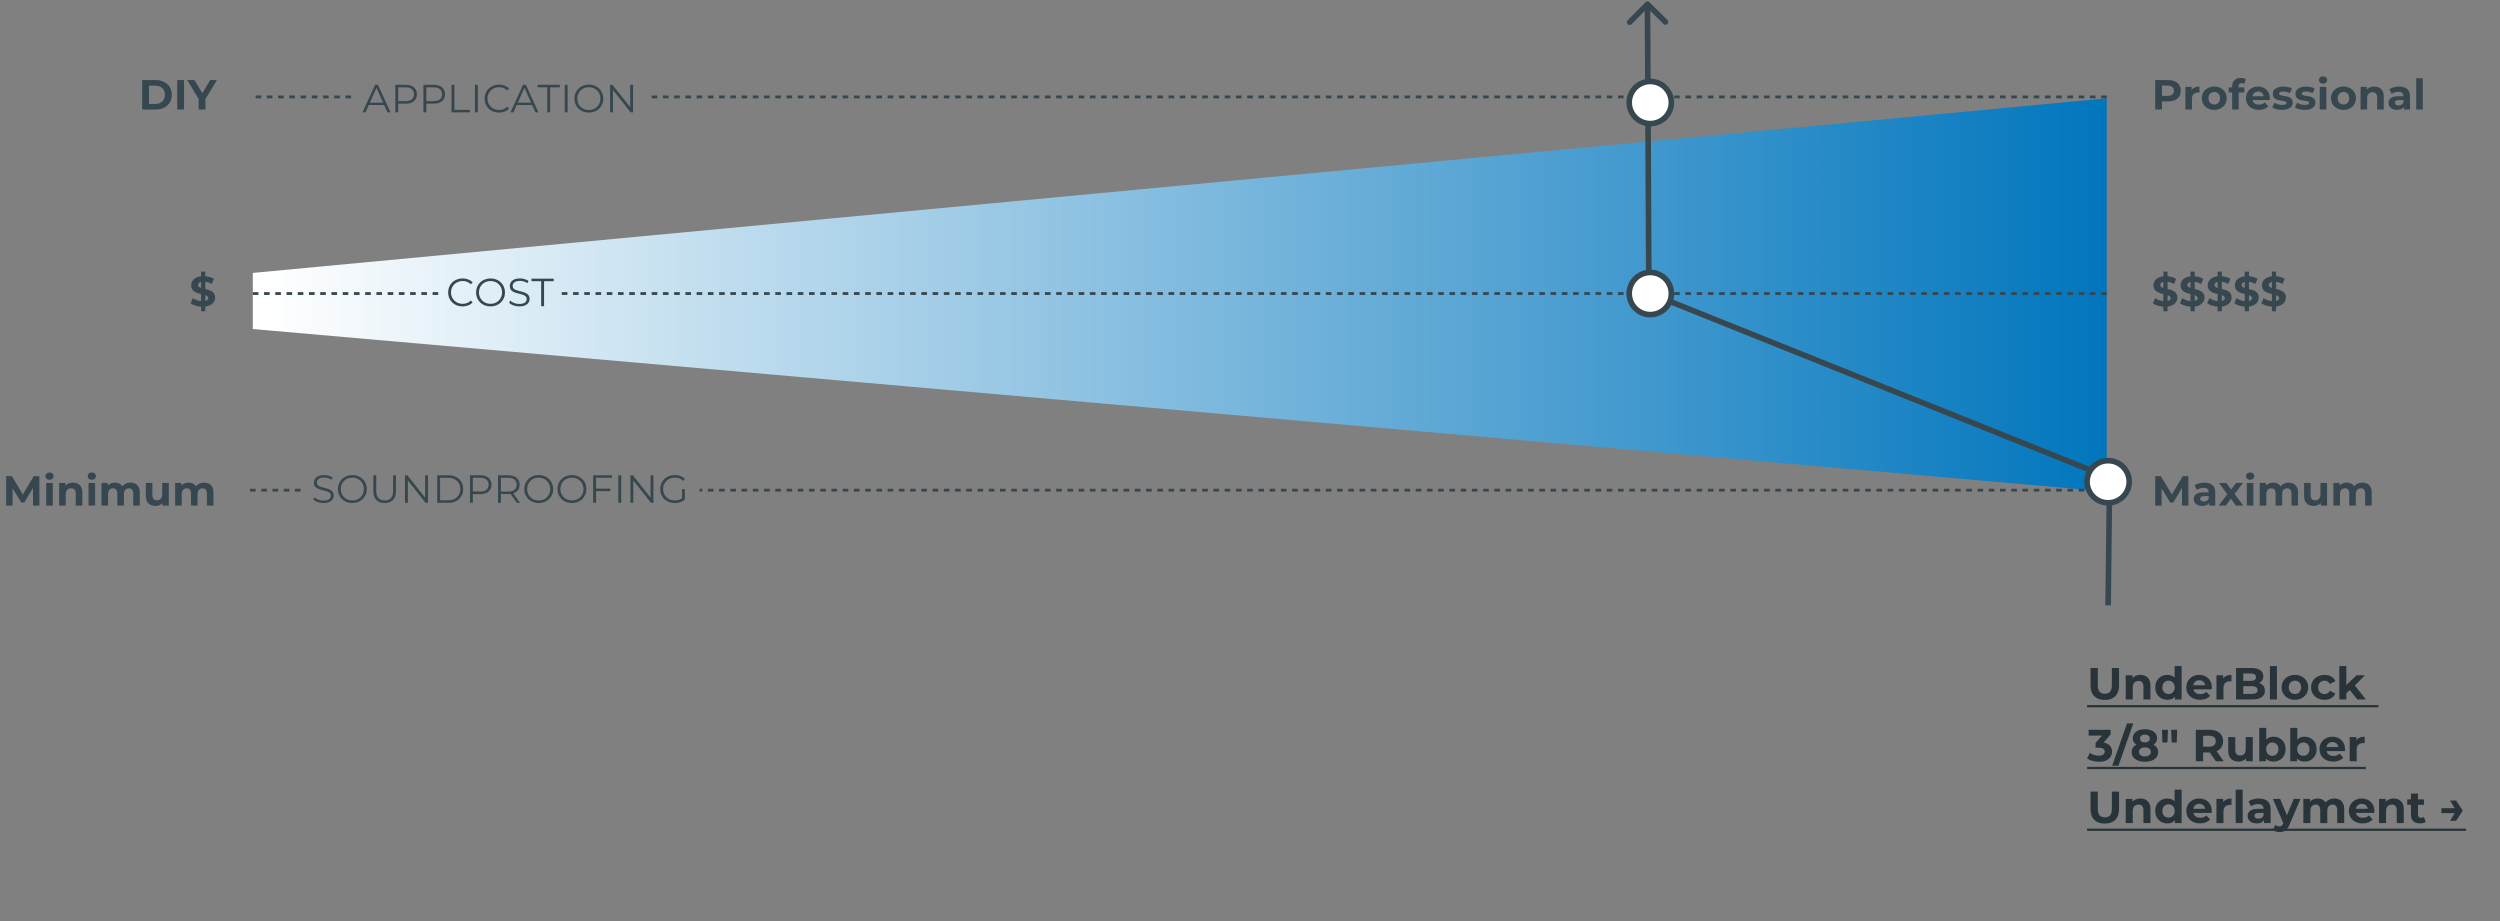 <svg width="890" height="328" viewBox="0 0 890 328" fill="none" xmlns="http://www.w3.org/2000/svg">
<rect x="0" y="0" width="890" height="328" fill="#808080" stroke="none"/>
<path d="M749.304 249.192C747.715 249.192 746.472 248.749 745.576 247.864C744.68 246.979 744.232 245.715 744.232 244.072V237.8H746.824V243.976C746.824 245.043 747.043 245.811 747.48 246.28C747.917 246.749 748.531 246.984 749.32 246.984C750.109 246.984 750.723 246.749 751.16 246.28C751.597 245.811 751.816 245.043 751.816 243.976V237.8H754.376V244.072C754.376 245.715 753.928 246.979 753.032 247.864C752.136 248.749 750.893 249.192 749.304 249.192ZM761.993 240.264C762.676 240.264 763.284 240.403 763.817 240.68C764.361 240.947 764.788 241.363 765.097 241.928C765.407 242.483 765.561 243.197 765.561 244.072V249H763.065V244.456C763.065 243.763 762.911 243.251 762.601 242.92C762.303 242.589 761.876 242.424 761.321 242.424C760.927 242.424 760.569 242.509 760.249 242.68C759.94 242.84 759.695 243.091 759.513 243.432C759.343 243.773 759.257 244.211 759.257 244.744V249H756.761V240.392H759.145V242.776L758.697 242.056C759.007 241.48 759.449 241.037 760.025 240.728C760.601 240.419 761.257 240.264 761.993 240.264ZM771.582 249.128C770.772 249.128 770.041 248.947 769.39 248.584C768.74 248.211 768.222 247.693 767.838 247.032C767.465 246.371 767.278 245.592 767.278 244.696C767.278 243.789 767.465 243.005 767.838 242.344C768.222 241.683 768.74 241.171 769.39 240.808C770.041 240.445 770.772 240.264 771.582 240.264C772.308 240.264 772.942 240.424 773.486 240.744C774.03 241.064 774.452 241.549 774.75 242.2C775.049 242.851 775.198 243.683 775.198 244.696C775.198 245.699 775.054 246.531 774.766 247.192C774.478 247.843 774.062 248.328 773.518 248.648C772.985 248.968 772.34 249.128 771.582 249.128ZM772.014 247.08C772.42 247.08 772.788 246.984 773.118 246.792C773.449 246.6 773.71 246.328 773.902 245.976C774.105 245.613 774.206 245.187 774.206 244.696C774.206 244.195 774.105 243.768 773.902 243.416C773.71 243.064 773.449 242.792 773.118 242.6C772.788 242.408 772.42 242.312 772.014 242.312C771.598 242.312 771.225 242.408 770.894 242.6C770.564 242.792 770.297 243.064 770.094 243.416C769.902 243.768 769.806 244.195 769.806 244.696C769.806 245.187 769.902 245.613 770.094 245.976C770.297 246.328 770.564 246.6 770.894 246.792C771.225 246.984 771.598 247.08 772.014 247.08ZM774.27 249V247.24L774.318 244.68L774.158 242.136V237.128H776.654V249H774.27ZM783.237 249.128C782.255 249.128 781.391 248.936 780.645 248.552C779.909 248.168 779.338 247.645 778.933 246.984C778.527 246.312 778.325 245.549 778.325 244.696C778.325 243.832 778.522 243.069 778.917 242.408C779.322 241.736 779.871 241.213 780.565 240.84C781.258 240.456 782.042 240.264 782.917 240.264C783.759 240.264 784.517 240.445 785.189 240.808C785.871 241.16 786.41 241.672 786.805 242.344C787.199 243.005 787.397 243.8 787.397 244.728C787.397 244.824 787.391 244.936 787.381 245.064C787.37 245.181 787.359 245.293 787.349 245.4H780.357V243.944H786.036L785.077 244.376C785.077 243.928 784.986 243.539 784.805 243.208C784.623 242.877 784.373 242.621 784.053 242.44C783.733 242.248 783.359 242.152 782.933 242.152C782.506 242.152 782.127 242.248 781.797 242.44C781.477 242.621 781.226 242.883 781.045 243.224C780.863 243.555 780.773 243.949 780.773 244.408V244.792C780.773 245.261 780.874 245.677 781.077 246.04C781.29 246.392 781.583 246.664 781.957 246.856C782.341 247.037 782.789 247.128 783.301 247.128C783.759 247.128 784.159 247.059 784.501 246.92C784.853 246.781 785.173 246.573 785.461 246.296L786.789 247.736C786.394 248.184 785.898 248.531 785.301 248.776C784.703 249.011 784.015 249.128 783.237 249.128ZM789.058 249V240.392H791.442V242.824L791.106 242.12C791.362 241.512 791.773 241.053 792.338 240.744C792.904 240.424 793.592 240.264 794.402 240.264V242.568C794.296 242.557 794.2 242.552 794.114 242.552C794.029 242.541 793.938 242.536 793.842 242.536C793.16 242.536 792.605 242.733 792.178 243.128C791.762 243.512 791.554 244.115 791.554 244.936V249H789.058ZM796.031 249V237.8H801.503C802.911 237.8 803.967 238.067 804.671 238.6C805.386 239.133 805.743 239.837 805.743 240.712C805.743 241.299 805.599 241.811 805.311 242.248C805.023 242.675 804.628 243.005 804.127 243.24C803.626 243.475 803.05 243.592 802.399 243.592L802.703 242.936C803.407 242.936 804.031 243.053 804.575 243.288C805.119 243.512 805.54 243.848 805.839 244.296C806.148 244.744 806.303 245.293 806.303 245.944C806.303 246.904 805.924 247.656 805.167 248.2C804.41 248.733 803.295 249 801.823 249H796.031ZM798.607 247.048H801.631C802.303 247.048 802.81 246.941 803.151 246.728C803.503 246.504 803.679 246.152 803.679 245.672C803.679 245.203 803.503 244.856 803.151 244.632C802.81 244.397 802.303 244.28 801.631 244.28H798.415V242.392H801.183C801.812 242.392 802.292 242.285 802.623 242.072C802.964 241.848 803.135 241.512 803.135 241.064C803.135 240.627 802.964 240.301 802.623 240.088C802.292 239.864 801.812 239.752 801.183 239.752H798.607V247.048ZM808.09 249V237.128H810.586V249H808.09ZM816.998 249.128C816.081 249.128 815.265 248.936 814.55 248.552C813.846 248.168 813.286 247.645 812.87 246.984C812.465 246.312 812.262 245.549 812.262 244.696C812.262 243.832 812.465 243.069 812.87 242.408C813.286 241.736 813.846 241.213 814.55 240.84C815.265 240.456 816.081 240.264 816.998 240.264C817.905 240.264 818.715 240.456 819.43 240.84C820.145 241.213 820.705 241.731 821.11 242.392C821.515 243.053 821.718 243.821 821.718 244.696C821.718 245.549 821.515 246.312 821.11 246.984C820.705 247.645 820.145 248.168 819.43 248.552C818.715 248.936 817.905 249.128 816.998 249.128ZM816.998 247.08C817.414 247.08 817.787 246.984 818.118 246.792C818.449 246.6 818.71 246.328 818.902 245.976C819.094 245.613 819.19 245.187 819.19 244.696C819.19 244.195 819.094 243.768 818.902 243.416C818.71 243.064 818.449 242.792 818.118 242.6C817.787 242.408 817.414 242.312 816.998 242.312C816.582 242.312 816.209 242.408 815.878 242.6C815.547 242.792 815.281 243.064 815.078 243.416C814.886 243.768 814.79 244.195 814.79 244.696C814.79 245.187 814.886 245.613 815.078 245.976C815.281 246.328 815.547 246.6 815.878 246.792C816.209 246.984 816.582 247.08 816.998 247.08ZM827.546 249.128C826.618 249.128 825.792 248.941 825.066 248.568C824.341 248.184 823.77 247.656 823.354 246.984C822.949 246.312 822.746 245.549 822.746 244.696C822.746 243.832 822.949 243.069 823.354 242.408C823.77 241.736 824.341 241.213 825.066 240.84C825.792 240.456 826.618 240.264 827.546 240.264C828.453 240.264 829.242 240.456 829.914 240.84C830.586 241.213 831.082 241.752 831.402 242.456L829.466 243.496C829.242 243.091 828.96 242.792 828.618 242.6C828.288 242.408 827.925 242.312 827.53 242.312C827.104 242.312 826.72 242.408 826.378 242.6C826.037 242.792 825.765 243.064 825.562 243.416C825.37 243.768 825.274 244.195 825.274 244.696C825.274 245.197 825.37 245.624 825.562 245.976C825.765 246.328 826.037 246.6 826.378 246.792C826.72 246.984 827.104 247.08 827.53 247.08C827.925 247.08 828.288 246.989 828.618 246.808C828.96 246.616 829.242 246.312 829.466 245.896L831.402 246.952C831.082 247.645 830.586 248.184 829.914 248.568C829.242 248.941 828.453 249.128 827.546 249.128ZM834.857 247.24L834.921 244.2L838.937 240.392H841.913L838.057 244.312L836.761 245.368L834.857 247.24ZM832.793 249V237.128H835.289V249H832.793ZM839.209 249L836.297 245.384L837.865 243.448L842.233 249H839.209ZM747.256 271.192C746.477 271.192 745.704 271.091 744.936 270.888C744.168 270.675 743.517 270.376 742.984 269.992L743.992 268.008C744.419 268.317 744.915 268.563 745.48 268.744C746.045 268.925 746.616 269.016 747.192 269.016C747.843 269.016 748.355 268.888 748.728 268.632C749.101 268.376 749.288 268.024 749.288 267.576C749.288 267.149 749.123 266.813 748.792 266.568C748.461 266.323 747.928 266.2 747.192 266.2H746.008V264.488L749.128 260.952L749.416 261.88H743.544V259.8H751.384V261.48L748.28 265.016L746.968 264.264H747.72C749.096 264.264 750.136 264.573 750.84 265.192C751.544 265.811 751.896 266.605 751.896 267.576C751.896 268.205 751.731 268.797 751.4 269.352C751.069 269.896 750.563 270.339 749.88 270.68C749.197 271.021 748.323 271.192 747.256 271.192ZM751.941 272.6L757.221 257.528H759.445L754.165 272.6H751.941ZM763.577 271.192C762.638 271.192 761.817 271.053 761.113 270.776C760.409 270.488 759.859 270.088 759.465 269.576C759.07 269.053 758.873 268.445 758.873 267.752C758.873 267.059 759.065 266.472 759.449 265.992C759.843 265.501 760.393 265.133 761.097 264.888C761.801 264.632 762.627 264.504 763.577 264.504C764.537 264.504 765.369 264.632 766.073 264.888C766.787 265.133 767.337 265.501 767.72 265.992C768.115 266.472 768.312 267.059 768.312 267.752C768.312 268.445 768.115 269.053 767.72 269.576C767.326 270.088 766.771 270.488 766.057 270.776C765.353 271.053 764.526 271.192 763.577 271.192ZM763.577 269.288C764.227 269.288 764.739 269.144 765.113 268.856C765.497 268.568 765.689 268.173 765.689 267.672C765.689 267.171 765.497 266.781 765.113 266.504C764.739 266.216 764.227 266.072 763.577 266.072C762.937 266.072 762.43 266.216 762.057 266.504C761.683 266.781 761.497 267.171 761.497 267.672C761.497 268.173 761.683 268.568 762.057 268.856C762.43 269.144 762.937 269.288 763.577 269.288ZM763.577 265.816C762.713 265.816 761.955 265.699 761.305 265.464C760.665 265.229 760.163 264.888 759.801 264.44C759.449 263.981 759.273 263.437 759.273 262.808C759.273 262.147 759.454 261.581 759.817 261.112C760.179 260.632 760.686 260.264 761.337 260.008C761.987 259.741 762.734 259.608 763.577 259.608C764.441 259.608 765.193 259.741 765.833 260.008C766.483 260.264 766.99 260.632 767.352 261.112C767.726 261.581 767.913 262.147 767.913 262.808C767.913 263.437 767.731 263.981 767.369 264.44C767.017 264.888 766.515 265.229 765.865 265.464C765.214 265.699 764.451 265.816 763.577 265.816ZM763.577 264.296C764.121 264.296 764.547 264.173 764.857 263.928C765.177 263.683 765.337 263.347 765.337 262.92C765.337 262.472 765.171 262.125 764.841 261.88C764.521 261.635 764.099 261.512 763.577 261.512C763.065 261.512 762.649 261.635 762.329 261.88C762.009 262.125 761.849 262.472 761.849 262.92C761.849 263.347 762.003 263.683 762.312 263.928C762.622 264.173 763.043 264.296 763.577 264.296ZM769.819 264.344L769.659 259.8H771.787L771.611 264.344H769.819ZM773.115 264.344L772.955 259.8H775.083L774.907 264.344H773.115ZM781.719 271V259.8H786.567C787.569 259.8 788.433 259.965 789.159 260.296C789.884 260.616 790.444 261.08 790.839 261.688C791.233 262.296 791.431 263.021 791.431 263.864C791.431 264.696 791.233 265.416 790.839 266.024C790.444 266.621 789.884 267.08 789.159 267.4C788.433 267.72 787.569 267.88 786.567 267.88H783.159L784.311 266.744V271H781.719ZM788.839 271L786.039 266.936H788.807L791.639 271H788.839ZM784.311 267.032L783.159 265.816H786.423C787.223 265.816 787.82 265.645 788.215 265.304C788.609 264.952 788.807 264.472 788.807 263.864C788.807 263.245 788.609 262.765 788.215 262.424C787.82 262.083 787.223 261.912 786.423 261.912H783.159L784.311 260.68V267.032ZM796.94 271.128C796.226 271.128 795.586 270.989 795.02 270.712C794.466 270.435 794.034 270.013 793.724 269.448C793.415 268.872 793.26 268.141 793.26 267.256V262.392H795.756V266.888C795.756 267.603 795.906 268.131 796.204 268.472C796.514 268.803 796.946 268.968 797.5 268.968C797.884 268.968 798.226 268.888 798.524 268.728C798.823 268.557 799.058 268.301 799.228 267.96C799.399 267.608 799.484 267.171 799.484 266.648V262.392H801.98V271H799.612V268.632L800.044 269.32C799.756 269.917 799.33 270.371 798.764 270.68C798.21 270.979 797.602 271.128 796.94 271.128ZM809.381 271.128C808.623 271.128 807.973 270.968 807.429 270.648C806.885 270.328 806.469 269.843 806.181 269.192C805.893 268.531 805.749 267.699 805.749 266.696C805.749 265.683 805.898 264.851 806.197 264.2C806.506 263.549 806.933 263.064 807.477 262.744C808.021 262.424 808.655 262.264 809.381 262.264C810.191 262.264 810.917 262.445 811.557 262.808C812.207 263.171 812.719 263.683 813.093 264.344C813.477 265.005 813.669 265.789 813.669 266.696C813.669 267.592 813.477 268.371 813.093 269.032C812.719 269.693 812.207 270.211 811.557 270.584C810.917 270.947 810.191 271.128 809.381 271.128ZM804.293 271V259.128H806.789V264.136L806.629 266.68L806.677 269.24V271H804.293ZM808.949 269.08C809.365 269.08 809.733 268.984 810.053 268.792C810.383 268.6 810.645 268.328 810.837 267.976C811.039 267.613 811.141 267.187 811.141 266.696C811.141 266.195 811.039 265.768 810.837 265.416C810.645 265.064 810.383 264.792 810.053 264.6C809.733 264.408 809.365 264.312 808.949 264.312C808.533 264.312 808.159 264.408 807.829 264.6C807.498 264.792 807.237 265.064 807.045 265.416C806.853 265.768 806.757 266.195 806.757 266.696C806.757 267.187 806.853 267.613 807.045 267.976C807.237 268.328 807.498 268.6 807.829 268.792C808.159 268.984 808.533 269.08 808.949 269.08ZM820.428 271.128C819.67 271.128 819.02 270.968 818.476 270.648C817.932 270.328 817.516 269.843 817.228 269.192C816.94 268.531 816.796 267.699 816.796 266.696C816.796 265.683 816.945 264.851 817.244 264.2C817.553 263.549 817.98 263.064 818.524 262.744C819.068 262.424 819.702 262.264 820.428 262.264C821.238 262.264 821.964 262.445 822.604 262.808C823.254 263.171 823.766 263.683 824.14 264.344C824.524 265.005 824.716 265.789 824.716 266.696C824.716 267.592 824.524 268.371 824.14 269.032C823.766 269.693 823.254 270.211 822.604 270.584C821.964 270.947 821.238 271.128 820.428 271.128ZM815.34 271V259.128H817.836V264.136L817.676 266.68L817.724 269.24V271H815.34ZM819.996 269.08C820.412 269.08 820.78 268.984 821.1 268.792C821.43 268.6 821.692 268.328 821.884 267.976C822.086 267.613 822.188 267.187 822.188 266.696C822.188 266.195 822.086 265.768 821.884 265.416C821.692 265.064 821.43 264.792 821.1 264.6C820.78 264.408 820.412 264.312 819.996 264.312C819.58 264.312 819.206 264.408 818.876 264.6C818.545 264.792 818.284 265.064 818.092 265.416C817.9 265.768 817.804 266.195 817.804 266.696C817.804 267.187 817.9 267.613 818.092 267.976C818.284 268.328 818.545 268.6 818.876 268.792C819.206 268.984 819.58 269.08 819.996 269.08ZM830.658 271.128C829.677 271.128 828.813 270.936 828.066 270.552C827.33 270.168 826.76 269.645 826.354 268.984C825.949 268.312 825.746 267.549 825.746 266.696C825.746 265.832 825.944 265.069 826.338 264.408C826.744 263.736 827.293 263.213 827.986 262.84C828.68 262.456 829.464 262.264 830.338 262.264C831.181 262.264 831.938 262.445 832.61 262.808C833.293 263.16 833.832 263.672 834.226 264.344C834.621 265.005 834.818 265.8 834.818 266.728C834.818 266.824 834.813 266.936 834.802 267.064C834.792 267.181 834.781 267.293 834.77 267.4H827.778V265.944H833.458L832.498 266.376C832.498 265.928 832.408 265.539 832.226 265.208C832.045 264.877 831.794 264.621 831.474 264.44C831.154 264.248 830.781 264.152 830.354 264.152C829.928 264.152 829.549 264.248 829.218 264.44C828.898 264.621 828.648 264.883 828.466 265.224C828.285 265.555 828.194 265.949 828.194 266.408V266.792C828.194 267.261 828.296 267.677 828.498 268.04C828.712 268.392 829.005 268.664 829.378 268.856C829.762 269.037 830.21 269.128 830.722 269.128C831.181 269.128 831.581 269.059 831.922 268.92C832.274 268.781 832.594 268.573 832.882 268.296L834.21 269.736C833.816 270.184 833.32 270.531 832.722 270.776C832.125 271.011 831.437 271.128 830.658 271.128ZM836.48 271V262.392H838.864V264.824L838.528 264.12C838.784 263.512 839.195 263.053 839.76 262.744C840.325 262.424 841.013 262.264 841.824 262.264V264.568C841.717 264.557 841.621 264.552 841.536 264.552C841.451 264.541 841.36 264.536 841.264 264.536C840.581 264.536 840.027 264.733 839.6 265.128C839.184 265.512 838.976 266.115 838.976 266.936V271H836.48ZM749.304 293.192C747.715 293.192 746.472 292.749 745.576 291.864C744.68 290.979 744.232 289.715 744.232 288.072V281.8H746.824V287.976C746.824 289.043 747.043 289.811 747.48 290.28C747.917 290.749 748.531 290.984 749.32 290.984C750.109 290.984 750.723 290.749 751.16 290.28C751.597 289.811 751.816 289.043 751.816 287.976V281.8H754.376V288.072C754.376 289.715 753.928 290.979 753.032 291.864C752.136 292.749 750.893 293.192 749.304 293.192ZM761.993 284.264C762.676 284.264 763.284 284.403 763.817 284.68C764.361 284.947 764.788 285.363 765.097 285.928C765.407 286.483 765.561 287.197 765.561 288.072V293H763.065V288.456C763.065 287.763 762.911 287.251 762.601 286.92C762.303 286.589 761.876 286.424 761.321 286.424C760.927 286.424 760.569 286.509 760.249 286.68C759.94 286.84 759.695 287.091 759.513 287.432C759.343 287.773 759.257 288.211 759.257 288.744V293H756.761V284.392H759.145V286.776L758.697 286.056C759.007 285.48 759.449 285.037 760.025 284.728C760.601 284.419 761.257 284.264 761.993 284.264ZM771.582 293.128C770.772 293.128 770.041 292.947 769.39 292.584C768.74 292.211 768.222 291.693 767.838 291.032C767.465 290.371 767.278 289.592 767.278 288.696C767.278 287.789 767.465 287.005 767.838 286.344C768.222 285.683 768.74 285.171 769.39 284.808C770.041 284.445 770.772 284.264 771.582 284.264C772.308 284.264 772.942 284.424 773.486 284.744C774.03 285.064 774.452 285.549 774.75 286.2C775.049 286.851 775.198 287.683 775.198 288.696C775.198 289.699 775.054 290.531 774.766 291.192C774.478 291.843 774.062 292.328 773.518 292.648C772.985 292.968 772.34 293.128 771.582 293.128ZM772.014 291.08C772.42 291.08 772.788 290.984 773.118 290.792C773.449 290.6 773.71 290.328 773.902 289.976C774.105 289.613 774.206 289.187 774.206 288.696C774.206 288.195 774.105 287.768 773.902 287.416C773.71 287.064 773.449 286.792 773.118 286.6C772.788 286.408 772.42 286.312 772.014 286.312C771.598 286.312 771.225 286.408 770.894 286.6C770.564 286.792 770.297 287.064 770.094 287.416C769.902 287.768 769.806 288.195 769.806 288.696C769.806 289.187 769.902 289.613 770.094 289.976C770.297 290.328 770.564 290.6 770.894 290.792C771.225 290.984 771.598 291.08 772.014 291.08ZM774.27 293V291.24L774.318 288.68L774.158 286.136V281.128H776.654V293H774.27ZM783.237 293.128C782.255 293.128 781.391 292.936 780.645 292.552C779.909 292.168 779.338 291.645 778.933 290.984C778.527 290.312 778.325 289.549 778.325 288.696C778.325 287.832 778.522 287.069 778.917 286.408C779.322 285.736 779.871 285.213 780.565 284.84C781.258 284.456 782.042 284.264 782.917 284.264C783.759 284.264 784.517 284.445 785.189 284.808C785.871 285.16 786.41 285.672 786.805 286.344C787.199 287.005 787.397 287.8 787.397 288.728C787.397 288.824 787.391 288.936 787.381 289.064C787.37 289.181 787.359 289.293 787.349 289.4H780.357V287.944H786.036L785.077 288.376C785.077 287.928 784.986 287.539 784.805 287.208C784.623 286.877 784.373 286.621 784.053 286.44C783.733 286.248 783.359 286.152 782.933 286.152C782.506 286.152 782.127 286.248 781.797 286.44C781.477 286.621 781.226 286.883 781.045 287.224C780.863 287.555 780.773 287.949 780.773 288.408V288.792C780.773 289.261 780.874 289.677 781.077 290.04C781.29 290.392 781.583 290.664 781.957 290.856C782.341 291.037 782.789 291.128 783.301 291.128C783.759 291.128 784.159 291.059 784.501 290.92C784.853 290.781 785.173 290.573 785.461 290.296L786.789 291.736C786.394 292.184 785.898 292.531 785.301 292.776C784.703 293.011 784.015 293.128 783.237 293.128ZM789.058 293V284.392H791.442V286.824L791.106 286.12C791.362 285.512 791.773 285.053 792.338 284.744C792.904 284.424 793.592 284.264 794.402 284.264V286.568C794.296 286.557 794.2 286.552 794.114 286.552C794.029 286.541 793.938 286.536 793.842 286.536C793.16 286.536 792.605 286.733 792.178 287.128C791.762 287.512 791.554 288.115 791.554 288.936V293H789.058ZM795.902 293V281.128H798.398V293H795.902ZM805.995 293V291.32L805.835 290.952V287.944C805.835 287.411 805.669 286.995 805.339 286.696C805.019 286.397 804.523 286.248 803.851 286.248C803.392 286.248 802.939 286.323 802.491 286.472C802.053 286.611 801.68 286.803 801.371 287.048L800.475 285.304C800.944 284.973 801.509 284.717 802.171 284.536C802.832 284.355 803.504 284.264 804.187 284.264C805.499 284.264 806.517 284.573 807.243 285.192C807.968 285.811 808.331 286.776 808.331 288.088V293H805.995ZM803.371 293.128C802.699 293.128 802.123 293.016 801.643 292.792C801.163 292.557 800.795 292.243 800.539 291.848C800.283 291.453 800.155 291.011 800.155 290.52C800.155 290.008 800.277 289.56 800.523 289.176C800.779 288.792 801.179 288.493 801.723 288.28C802.267 288.056 802.976 287.944 803.851 287.944H806.139V289.4H804.123C803.536 289.4 803.131 289.496 802.907 289.688C802.693 289.88 802.587 290.12 802.587 290.408C802.587 290.728 802.709 290.984 802.955 291.176C803.211 291.357 803.557 291.448 803.995 291.448C804.411 291.448 804.784 291.352 805.115 291.16C805.445 290.957 805.685 290.664 805.835 290.28L806.219 291.432C806.037 291.987 805.707 292.408 805.227 292.696C804.747 292.984 804.128 293.128 803.371 293.128ZM811.521 296.232C811.073 296.232 810.631 296.163 810.193 296.024C809.756 295.885 809.399 295.693 809.121 295.448L810.033 293.672C810.225 293.843 810.444 293.976 810.689 294.072C810.945 294.168 811.196 294.216 811.441 294.216C811.793 294.216 812.071 294.131 812.273 293.96C812.487 293.8 812.679 293.528 812.849 293.144L813.297 292.088L813.489 291.816L816.577 284.392H818.977L815.089 293.528C814.812 294.221 814.492 294.765 814.129 295.16C813.777 295.555 813.383 295.832 812.945 295.992C812.519 296.152 812.044 296.232 811.521 296.232ZM812.993 293.336L809.153 284.392H811.729L814.705 291.592L812.993 293.336ZM831.02 284.264C831.702 284.264 832.305 284.403 832.828 284.68C833.361 284.947 833.777 285.363 834.076 285.928C834.385 286.483 834.54 287.197 834.54 288.072V293H832.044V288.456C832.044 287.763 831.9 287.251 831.612 286.92C831.324 286.589 830.918 286.424 830.396 286.424C830.033 286.424 829.708 286.509 829.42 286.68C829.132 286.84 828.908 287.085 828.748 287.416C828.588 287.747 828.508 288.168 828.508 288.68V293H826.012V288.456C826.012 287.763 825.868 287.251 825.58 286.92C825.302 286.589 824.902 286.424 824.38 286.424C824.017 286.424 823.692 286.509 823.404 286.68C823.116 286.84 822.892 287.085 822.732 287.416C822.572 287.747 822.492 288.168 822.492 288.68V293H819.996V284.392H822.38V286.744L821.932 286.056C822.23 285.469 822.652 285.027 823.196 284.728C823.75 284.419 824.38 284.264 825.084 284.264C825.873 284.264 826.561 284.467 827.148 284.872C827.745 285.267 828.14 285.875 828.332 286.696L827.452 286.456C827.74 285.784 828.198 285.251 828.828 284.856C829.468 284.461 830.198 284.264 831.02 284.264ZM841.112 293.128C840.13 293.128 839.266 292.936 838.52 292.552C837.784 292.168 837.213 291.645 836.808 290.984C836.402 290.312 836.2 289.549 836.2 288.696C836.2 287.832 836.397 287.069 836.792 286.408C837.197 285.736 837.746 285.213 838.44 284.84C839.133 284.456 839.917 284.264 840.792 284.264C841.634 284.264 842.392 284.445 843.064 284.808C843.746 285.16 844.285 285.672 844.68 286.344C845.074 287.005 845.272 287.8 845.272 288.728C845.272 288.824 845.266 288.936 845.256 289.064C845.245 289.181 845.234 289.293 845.224 289.4H838.232V287.944H843.911L842.952 288.376C842.952 287.928 842.861 287.539 842.68 287.208C842.498 286.877 842.248 286.621 841.928 286.44C841.608 286.248 841.234 286.152 840.808 286.152C840.381 286.152 840.002 286.248 839.672 286.44C839.352 286.621 839.101 286.883 838.92 287.224C838.738 287.555 838.648 287.949 838.648 288.408V288.792C838.648 289.261 838.749 289.677 838.952 290.04C839.165 290.392 839.458 290.664 839.832 290.856C840.216 291.037 840.664 291.128 841.176 291.128C841.634 291.128 842.034 291.059 842.376 290.92C842.728 290.781 843.048 290.573 843.336 290.296L844.664 291.736C844.269 292.184 843.773 292.531 843.176 292.776C842.578 293.011 841.89 293.128 841.112 293.128ZM852.165 284.264C852.848 284.264 853.456 284.403 853.989 284.68C854.533 284.947 854.96 285.363 855.269 285.928C855.579 286.483 855.733 287.197 855.733 288.072V293H853.237V288.456C853.237 287.763 853.083 287.251 852.773 286.92C852.475 286.589 852.048 286.424 851.493 286.424C851.099 286.424 850.741 286.509 850.421 286.68C850.112 286.84 849.867 287.091 849.685 287.432C849.515 287.773 849.429 288.211 849.429 288.744V293H846.933V284.392H849.317V286.776L848.869 286.056C849.179 285.48 849.621 285.037 850.197 284.728C850.773 284.419 851.429 284.264 852.165 284.264ZM861.516 293.128C860.502 293.128 859.713 292.872 859.148 292.36C858.582 291.837 858.3 291.064 858.3 290.04V282.488H860.796V290.008C860.796 290.371 860.892 290.653 861.084 290.856C861.276 291.048 861.537 291.144 861.868 291.144C862.262 291.144 862.598 291.037 862.876 290.824L863.548 292.584C863.292 292.765 862.982 292.904 862.62 293C862.268 293.085 861.9 293.128 861.516 293.128ZM856.972 286.504V284.584H862.94V286.504H856.972ZM874.376 284.984L876.744 288.584L874.376 292.216H872.216L874.392 288.584L872.216 284.984H874.376ZM874.856 287.72V289.464H869.128V287.72H874.856Z" fill="#28343A"/>
<path d="M743 251H846.731V251.8H743V251ZM743 273H842.224V273.8H743V273ZM743 295H877.928V295.8H743V295Z" fill="#28343A"/>
<path fill-rule="evenodd" clip-rule="evenodd" d="M90 97.158L750 35V175L90 117.135V97.158Z" fill="url(#paint0_linear_9_2)"/>
<path d="M129.049 40L133.529 30.2H134.551L139.031 40H137.939L133.823 30.802H134.243L130.127 40H129.049ZM130.813 37.382L131.121 36.542H136.819L137.127 37.382H130.813ZM140.739 40V30.2H144.407C145.238 30.2 145.952 30.335 146.549 30.606C147.146 30.867 147.604 31.25 147.921 31.754C148.248 32.249 148.411 32.851 148.411 33.56C148.411 34.251 148.248 34.848 147.921 35.352C147.604 35.847 147.146 36.229 146.549 36.5C145.952 36.771 145.238 36.906 144.407 36.906H141.313L141.775 36.416V40H140.739ZM141.775 36.5L141.313 35.996H144.379C145.359 35.996 146.101 35.786 146.605 35.366C147.118 34.937 147.375 34.335 147.375 33.56C147.375 32.776 147.118 32.169 146.605 31.74C146.101 31.311 145.359 31.096 144.379 31.096H141.313L141.775 30.606V36.5ZM150.739 40V30.2H154.407C155.237 30.2 155.951 30.335 156.549 30.606C157.146 30.867 157.603 31.25 157.921 31.754C158.247 32.249 158.411 32.851 158.411 33.56C158.411 34.251 158.247 34.848 157.921 35.352C157.603 35.847 157.146 36.229 156.549 36.5C155.951 36.771 155.237 36.906 154.407 36.906H151.313L151.775 36.416V40H150.739ZM151.775 36.5L151.313 35.996H154.379C155.359 35.996 156.101 35.786 156.605 35.366C157.118 34.937 157.375 34.335 157.375 33.56C157.375 32.776 157.118 32.169 156.605 31.74C156.101 31.311 155.359 31.096 154.379 31.096H151.313L151.775 30.606V36.5ZM160.738 40V30.2H161.774V39.104H167.262V40H160.738ZM169.07 40V30.2H170.106V40H169.07ZM177.638 40.084C176.901 40.084 176.219 39.963 175.594 39.72C174.969 39.468 174.427 39.118 173.97 38.67C173.513 38.222 173.153 37.695 172.892 37.088C172.64 36.481 172.514 35.819 172.514 35.1C172.514 34.381 172.64 33.719 172.892 33.112C173.153 32.505 173.513 31.978 173.97 31.53C174.437 31.082 174.983 30.737 175.608 30.494C176.233 30.242 176.915 30.116 177.652 30.116C178.361 30.116 179.029 30.237 179.654 30.48C180.279 30.713 180.807 31.068 181.236 31.544L180.578 32.202C180.177 31.791 179.733 31.497 179.248 31.32C178.763 31.133 178.24 31.04 177.68 31.04C177.092 31.04 176.546 31.143 176.042 31.348C175.538 31.544 175.099 31.829 174.726 32.202C174.353 32.566 174.059 32.995 173.844 33.49C173.639 33.975 173.536 34.512 173.536 35.1C173.536 35.688 173.639 36.229 173.844 36.724C174.059 37.209 174.353 37.639 174.726 38.012C175.099 38.376 175.538 38.661 176.042 38.866C176.546 39.062 177.092 39.16 177.68 39.16C178.24 39.16 178.763 39.067 179.248 38.88C179.733 38.693 180.177 38.395 180.578 37.984L181.236 38.642C180.807 39.118 180.279 39.477 179.654 39.72C179.029 39.963 178.357 40.084 177.638 40.084ZM181.718 40L186.198 30.2H187.22L191.7 40H190.608L186.492 30.802H186.912L182.796 40H181.718ZM183.482 37.382L183.79 36.542H189.488L189.796 37.382H183.482ZM194.821 40V31.096H191.377V30.2H199.301V31.096H195.857V40H194.821ZM201.043 40V30.2H202.079V40H201.043ZM209.639 40.084C208.902 40.084 208.216 39.963 207.581 39.72C206.956 39.468 206.41 39.118 205.943 38.67C205.486 38.213 205.127 37.685 204.865 37.088C204.613 36.481 204.487 35.819 204.487 35.1C204.487 34.381 204.613 33.723 204.865 33.126C205.127 32.519 205.486 31.992 205.943 31.544C206.41 31.087 206.956 30.737 207.581 30.494C208.207 30.242 208.893 30.116 209.639 30.116C210.377 30.116 211.058 30.242 211.683 30.494C212.309 30.737 212.85 31.082 213.307 31.53C213.774 31.978 214.133 32.505 214.385 33.112C214.647 33.719 214.777 34.381 214.777 35.1C214.777 35.819 214.647 36.481 214.385 37.088C214.133 37.695 213.774 38.222 213.307 38.67C212.85 39.118 212.309 39.468 211.683 39.72C211.058 39.963 210.377 40.084 209.639 40.084ZM209.639 39.16C210.227 39.16 210.769 39.062 211.263 38.866C211.767 38.661 212.201 38.376 212.565 38.012C212.939 37.639 213.228 37.209 213.433 36.724C213.639 36.229 213.741 35.688 213.741 35.1C213.741 34.512 213.639 33.975 213.433 33.49C213.228 32.995 212.939 32.566 212.565 32.202C212.201 31.829 211.767 31.544 211.263 31.348C210.769 31.143 210.227 31.04 209.639 31.04C209.051 31.04 208.505 31.143 208.001 31.348C207.497 31.544 207.059 31.829 206.685 32.202C206.321 32.566 206.032 32.995 205.817 33.49C205.612 33.975 205.509 34.512 205.509 35.1C205.509 35.679 205.612 36.215 205.817 36.71C206.032 37.205 206.321 37.639 206.685 38.012C207.059 38.376 207.497 38.661 208.001 38.866C208.505 39.062 209.051 39.16 209.639 39.16ZM217.187 40V30.2H218.041L224.803 38.712H224.355V30.2H225.377V40H224.523L217.775 31.488H218.223V40H217.187ZM164.662 109.084C163.925 109.084 163.243 108.963 162.618 108.72C161.993 108.468 161.451 108.118 160.994 107.67C160.537 107.222 160.177 106.695 159.916 106.088C159.664 105.481 159.538 104.819 159.538 104.1C159.538 103.381 159.664 102.719 159.916 102.112C160.177 101.505 160.537 100.978 160.994 100.53C161.461 100.082 162.007 99.737 162.632 99.494C163.257 99.242 163.939 99.116 164.676 99.116C165.385 99.116 166.053 99.237 166.678 99.48C167.303 99.713 167.831 100.068 168.26 100.544L167.602 101.202C167.201 100.791 166.757 100.497 166.272 100.32C165.787 100.133 165.264 100.04 164.704 100.04C164.116 100.04 163.57 100.143 163.066 100.348C162.562 100.544 162.123 100.829 161.75 101.202C161.377 101.566 161.083 101.995 160.868 102.49C160.663 102.975 160.56 103.512 160.56 104.1C160.56 104.688 160.663 105.229 160.868 105.724C161.083 106.209 161.377 106.639 161.75 107.012C162.123 107.376 162.562 107.661 163.066 107.866C163.57 108.062 164.116 108.16 164.704 108.16C165.264 108.16 165.787 108.067 166.272 107.88C166.757 107.693 167.201 107.395 167.602 106.984L168.26 107.642C167.831 108.118 167.303 108.477 166.678 108.72C166.053 108.963 165.381 109.084 164.662 109.084ZM174.635 109.084C173.898 109.084 173.212 108.963 172.577 108.72C171.952 108.468 171.406 108.118 170.939 107.67C170.482 107.213 170.122 106.685 169.861 106.088C169.609 105.481 169.483 104.819 169.483 104.1C169.483 103.381 169.609 102.723 169.861 102.126C170.122 101.519 170.482 100.992 170.939 100.544C171.406 100.087 171.952 99.737 172.577 99.494C173.202 99.242 173.888 99.116 174.635 99.116C175.372 99.116 176.054 99.242 176.679 99.494C177.304 99.737 177.846 100.082 178.303 100.53C178.77 100.978 179.129 101.505 179.381 102.112C179.642 102.719 179.773 103.381 179.773 104.1C179.773 104.819 179.642 105.481 179.381 106.088C179.129 106.695 178.77 107.222 178.303 107.67C177.846 108.118 177.304 108.468 176.679 108.72C176.054 108.963 175.372 109.084 174.635 109.084ZM174.635 108.16C175.223 108.16 175.764 108.062 176.259 107.866C176.763 107.661 177.197 107.376 177.561 107.012C177.934 106.639 178.224 106.209 178.429 105.724C178.634 105.229 178.737 104.688 178.737 104.1C178.737 103.512 178.634 102.975 178.429 102.49C178.224 101.995 177.934 101.566 177.561 101.202C177.197 100.829 176.763 100.544 176.259 100.348C175.764 100.143 175.223 100.04 174.635 100.04C174.047 100.04 173.501 100.143 172.997 100.348C172.493 100.544 172.054 100.829 171.681 101.202C171.317 101.566 171.028 101.995 170.813 102.49C170.608 102.975 170.505 103.512 170.505 104.1C170.505 104.679 170.608 105.215 170.813 105.71C171.028 106.205 171.317 106.639 171.681 107.012C172.054 107.376 172.493 107.661 172.997 107.866C173.501 108.062 174.047 108.16 174.635 108.16ZM184.885 109.084C184.157 109.084 183.457 108.967 182.785 108.734C182.122 108.491 181.609 108.183 181.245 107.81L181.651 107.012C181.996 107.348 182.458 107.633 183.037 107.866C183.625 108.09 184.241 108.202 184.885 108.202C185.501 108.202 186 108.127 186.383 107.978C186.775 107.819 187.059 107.609 187.237 107.348C187.423 107.087 187.517 106.797 187.517 106.48C187.517 106.097 187.405 105.789 187.181 105.556C186.966 105.323 186.681 105.141 186.327 105.01C185.972 104.87 185.58 104.749 185.151 104.646C184.721 104.543 184.292 104.436 183.863 104.324C183.433 104.203 183.037 104.044 182.673 103.848C182.318 103.652 182.029 103.395 181.805 103.078C181.59 102.751 181.483 102.327 181.483 101.804C181.483 101.319 181.609 100.875 181.861 100.474C182.122 100.063 182.519 99.737 183.051 99.494C183.583 99.242 184.264 99.116 185.095 99.116C185.645 99.116 186.191 99.195 186.733 99.354C187.274 99.503 187.741 99.713 188.133 99.984L187.783 100.81C187.363 100.53 186.915 100.325 186.439 100.194C185.972 100.063 185.519 99.998 185.081 99.998C184.493 99.998 184.007 100.077 183.625 100.236C183.242 100.395 182.957 100.609 182.771 100.88C182.593 101.141 182.505 101.44 182.505 101.776C182.505 102.159 182.612 102.467 182.827 102.7C183.051 102.933 183.34 103.115 183.695 103.246C184.059 103.377 184.455 103.493 184.885 103.596C185.314 103.699 185.739 103.811 186.159 103.932C186.588 104.053 186.98 104.212 187.335 104.408C187.699 104.595 187.988 104.847 188.203 105.164C188.427 105.481 188.539 105.897 188.539 106.41C188.539 106.886 188.408 107.329 188.147 107.74C187.885 108.141 187.484 108.468 186.943 108.72C186.411 108.963 185.725 109.084 184.885 109.084ZM192.651 109V100.096H189.207V99.2H197.131V100.096H193.687V109H192.651ZM115.164 179.084C114.436 179.084 113.736 178.967 113.064 178.734C112.401 178.491 111.888 178.183 111.524 177.81L111.93 177.012C112.275 177.348 112.737 177.633 113.316 177.866C113.904 178.09 114.52 178.202 115.164 178.202C115.78 178.202 116.279 178.127 116.662 177.978C117.054 177.819 117.338 177.609 117.516 177.348C117.702 177.087 117.796 176.797 117.796 176.48C117.796 176.097 117.684 175.789 117.46 175.556C117.245 175.323 116.96 175.141 116.606 175.01C116.251 174.87 115.859 174.749 115.43 174.646C115 174.543 114.571 174.436 114.142 174.324C113.712 174.203 113.316 174.044 112.952 173.848C112.597 173.652 112.308 173.395 112.084 173.078C111.869 172.751 111.762 172.327 111.762 171.804C111.762 171.319 111.888 170.875 112.14 170.474C112.401 170.063 112.798 169.737 113.33 169.494C113.862 169.242 114.543 169.116 115.374 169.116C115.924 169.116 116.47 169.195 117.012 169.354C117.553 169.503 118.02 169.713 118.412 169.984L118.062 170.81C117.642 170.53 117.194 170.325 116.718 170.194C116.251 170.063 115.798 169.998 115.36 169.998C114.772 169.998 114.286 170.077 113.904 170.236C113.521 170.395 113.236 170.609 113.05 170.88C112.872 171.141 112.784 171.44 112.784 171.776C112.784 172.159 112.891 172.467 113.106 172.7C113.33 172.933 113.619 173.115 113.974 173.246C114.338 173.377 114.734 173.493 115.164 173.596C115.593 173.699 116.018 173.811 116.438 173.932C116.867 174.053 117.259 174.212 117.614 174.408C117.978 174.595 118.267 174.847 118.482 175.164C118.706 175.481 118.818 175.897 118.818 176.41C118.818 176.886 118.687 177.329 118.426 177.74C118.164 178.141 117.763 178.468 117.222 178.72C116.69 178.963 116.004 179.084 115.164 179.084ZM125.446 179.084C124.709 179.084 124.023 178.963 123.388 178.72C122.763 178.468 122.217 178.118 121.75 177.67C121.293 177.213 120.934 176.685 120.672 176.088C120.42 175.481 120.294 174.819 120.294 174.1C120.294 173.381 120.42 172.723 120.672 172.126C120.934 171.519 121.293 170.992 121.75 170.544C122.217 170.087 122.763 169.737 123.388 169.494C124.014 169.242 124.7 169.116 125.446 169.116C126.184 169.116 126.865 169.242 127.49 169.494C128.116 169.737 128.657 170.082 129.114 170.53C129.581 170.978 129.94 171.505 130.192 172.112C130.454 172.719 130.584 173.381 130.584 174.1C130.584 174.819 130.454 175.481 130.192 176.088C129.94 176.695 129.581 177.222 129.114 177.67C128.657 178.118 128.116 178.468 127.49 178.72C126.865 178.963 126.184 179.084 125.446 179.084ZM125.446 178.16C126.034 178.16 126.576 178.062 127.07 177.866C127.574 177.661 128.008 177.376 128.372 177.012C128.746 176.639 129.035 176.209 129.24 175.724C129.446 175.229 129.548 174.688 129.548 174.1C129.548 173.512 129.446 172.975 129.24 172.49C129.035 171.995 128.746 171.566 128.372 171.202C128.008 170.829 127.574 170.544 127.07 170.348C126.576 170.143 126.034 170.04 125.446 170.04C124.858 170.04 124.312 170.143 123.808 170.348C123.304 170.544 122.866 170.829 122.492 171.202C122.128 171.566 121.839 171.995 121.624 172.49C121.419 172.975 121.316 173.512 121.316 174.1C121.316 174.679 121.419 175.215 121.624 175.71C121.839 176.205 122.128 176.639 122.492 177.012C122.866 177.376 123.304 177.661 123.808 177.866C124.312 178.062 124.858 178.16 125.446 178.16ZM136.942 179.084C135.691 179.084 134.707 178.725 133.988 178.006C133.269 177.287 132.91 176.223 132.91 174.814V169.2H133.946V174.772C133.946 175.929 134.207 176.783 134.73 177.334C135.253 177.885 135.99 178.16 136.942 178.16C137.903 178.16 138.645 177.885 139.168 177.334C139.691 176.783 139.952 175.929 139.952 174.772V169.2H140.96V174.814C140.96 176.223 140.601 177.287 139.882 178.006C139.173 178.725 138.193 179.084 136.942 179.084ZM144.169 179V169.2H145.023L151.785 177.712H151.337V169.2H152.359V179H151.505L144.757 170.488H145.205V179H144.169ZM155.646 179V169.2H159.636C160.681 169.2 161.596 169.41 162.38 169.83C163.173 170.241 163.789 170.815 164.228 171.552C164.666 172.289 164.886 173.139 164.886 174.1C164.886 175.061 164.666 175.911 164.228 176.648C163.789 177.385 163.173 177.964 162.38 178.384C161.596 178.795 160.681 179 159.636 179H155.646ZM156.682 178.104H159.58C160.448 178.104 161.199 177.936 161.834 177.6C162.478 177.255 162.977 176.783 163.332 176.186C163.686 175.579 163.864 174.884 163.864 174.1C163.864 173.307 163.686 172.611 163.332 172.014C162.977 171.417 162.478 170.95 161.834 170.614C161.199 170.269 160.448 170.096 159.58 170.096H156.682V178.104ZM167.3 179V169.2H170.968C171.798 169.2 172.512 169.335 173.11 169.606C173.707 169.867 174.164 170.25 174.482 170.754C174.808 171.249 174.972 171.851 174.972 172.56C174.972 173.251 174.808 173.848 174.482 174.352C174.164 174.847 173.707 175.229 173.11 175.5C172.512 175.771 171.798 175.906 170.968 175.906H167.874L168.336 175.416V179H167.3ZM168.336 175.5L167.874 174.996H170.94C171.92 174.996 172.662 174.786 173.166 174.366C173.679 173.937 173.936 173.335 173.936 172.56C173.936 171.776 173.679 171.169 173.166 170.74C172.662 170.311 171.92 170.096 170.94 170.096H167.874L168.336 169.606V175.5ZM177.299 179V169.2H180.967C181.798 169.2 182.512 169.335 183.109 169.606C183.706 169.867 184.164 170.25 184.481 170.754C184.808 171.249 184.971 171.851 184.971 172.56C184.971 173.251 184.808 173.848 184.481 174.352C184.164 174.847 183.706 175.229 183.109 175.5C182.512 175.761 181.798 175.892 180.967 175.892H177.873L178.335 175.416V179H177.299ZM183.991 179L181.471 175.444H182.591L185.125 179H183.991ZM178.335 175.5L177.873 175.01H180.939C181.919 175.01 182.661 174.795 183.165 174.366C183.678 173.937 183.935 173.335 183.935 172.56C183.935 171.776 183.678 171.169 183.165 170.74C182.661 170.311 181.919 170.096 180.939 170.096H177.873L178.335 169.606V175.5ZM191.788 179.084C191.05 179.084 190.364 178.963 189.73 178.72C189.104 178.468 188.558 178.118 188.092 177.67C187.634 177.213 187.275 176.685 187.014 176.088C186.762 175.481 186.636 174.819 186.636 174.1C186.636 173.381 186.762 172.723 187.014 172.126C187.275 171.519 187.634 170.992 188.092 170.544C188.558 170.087 189.104 169.737 189.73 169.494C190.355 169.242 191.041 169.116 191.788 169.116C192.525 169.116 193.206 169.242 193.832 169.494C194.457 169.737 194.998 170.082 195.456 170.53C195.922 170.978 196.282 171.505 196.534 172.112C196.795 172.719 196.926 173.381 196.926 174.1C196.926 174.819 196.795 175.481 196.534 176.088C196.282 176.695 195.922 177.222 195.456 177.67C194.998 178.118 194.457 178.468 193.832 178.72C193.206 178.963 192.525 179.084 191.788 179.084ZM191.788 178.16C192.376 178.16 192.917 178.062 193.412 177.866C193.916 177.661 194.35 177.376 194.714 177.012C195.087 176.639 195.376 176.209 195.582 175.724C195.787 175.229 195.89 174.688 195.89 174.1C195.89 173.512 195.787 172.975 195.582 172.49C195.376 171.995 195.087 171.566 194.714 171.202C194.35 170.829 193.916 170.544 193.412 170.348C192.917 170.143 192.376 170.04 191.788 170.04C191.2 170.04 190.654 170.143 190.15 170.348C189.646 170.544 189.207 170.829 188.834 171.202C188.47 171.566 188.18 171.995 187.966 172.49C187.76 172.975 187.658 173.512 187.658 174.1C187.658 174.679 187.76 175.215 187.966 175.71C188.18 176.205 188.47 176.639 188.834 177.012C189.207 177.376 189.646 177.661 190.15 177.866C190.654 178.062 191.2 178.16 191.788 178.16ZM203.619 179.084C202.882 179.084 202.196 178.963 201.561 178.72C200.936 178.468 200.39 178.118 199.923 177.67C199.466 177.213 199.107 176.685 198.845 176.088C198.593 175.481 198.467 174.819 198.467 174.1C198.467 173.381 198.593 172.723 198.845 172.126C199.107 171.519 199.466 170.992 199.923 170.544C200.39 170.087 200.936 169.737 201.561 169.494C202.187 169.242 202.873 169.116 203.619 169.116C204.357 169.116 205.038 169.242 205.663 169.494C206.289 169.737 206.83 170.082 207.287 170.53C207.754 170.978 208.113 171.505 208.365 172.112C208.627 172.719 208.757 173.381 208.757 174.1C208.757 174.819 208.627 175.481 208.365 176.088C208.113 176.695 207.754 177.222 207.287 177.67C206.83 178.118 206.289 178.468 205.663 178.72C205.038 178.963 204.357 179.084 203.619 179.084ZM203.619 178.16C204.207 178.16 204.749 178.062 205.243 177.866C205.747 177.661 206.181 177.376 206.545 177.012C206.919 176.639 207.208 176.209 207.413 175.724C207.619 175.229 207.721 174.688 207.721 174.1C207.721 173.512 207.619 172.975 207.413 172.49C207.208 171.995 206.919 171.566 206.545 171.202C206.181 170.829 205.747 170.544 205.243 170.348C204.749 170.143 204.207 170.04 203.619 170.04C203.031 170.04 202.485 170.143 201.981 170.348C201.477 170.544 201.039 170.829 200.665 171.202C200.301 171.566 200.012 171.995 199.797 172.49C199.592 172.975 199.489 173.512 199.489 174.1C199.489 174.679 199.592 175.215 199.797 175.71C200.012 176.205 200.301 176.639 200.665 177.012C201.039 177.376 201.477 177.661 201.981 177.866C202.485 178.062 203.031 178.16 203.619 178.16ZM212.091 173.946H217.271V174.842H212.091V173.946ZM212.203 179H211.167V169.2H217.887V170.096H212.203V179ZM220.114 179V169.2H221.15V179H220.114ZM224.426 179V169.2H225.28L232.042 177.712H231.594V169.2H232.616V179H231.762L225.014 170.488H225.462V179H224.426ZM240.2 179.084C239.454 179.084 238.763 178.963 238.128 178.72C237.503 178.468 236.957 178.118 236.49 177.67C236.033 177.222 235.674 176.695 235.412 176.088C235.16 175.481 235.034 174.819 235.034 174.1C235.034 173.381 235.16 172.719 235.412 172.112C235.674 171.505 236.038 170.978 236.504 170.53C236.971 170.082 237.517 169.737 238.142 169.494C238.777 169.242 239.468 169.116 240.214 169.116C240.961 169.116 241.642 169.233 242.258 169.466C242.884 169.699 243.416 170.054 243.854 170.53L243.21 171.188C242.8 170.777 242.347 170.483 241.852 170.306C241.358 170.129 240.826 170.04 240.256 170.04C239.65 170.04 239.09 170.143 238.576 170.348C238.072 170.544 237.629 170.829 237.246 171.202C236.873 171.566 236.579 171.995 236.364 172.49C236.159 172.975 236.056 173.512 236.056 174.1C236.056 174.679 236.159 175.215 236.364 175.71C236.579 176.205 236.873 176.639 237.246 177.012C237.629 177.376 238.072 177.661 238.576 177.866C239.09 178.062 239.645 178.16 240.242 178.16C240.802 178.16 241.33 178.076 241.824 177.908C242.328 177.74 242.79 177.455 243.21 177.054L243.798 177.838C243.332 178.249 242.786 178.561 242.16 178.776C241.535 178.981 240.882 179.084 240.2 179.084ZM242.804 177.712V174.1H243.798V177.838L242.804 177.712Z" fill="#37474F"/>
<path d="M50.606 39V28.5H55.376C56.516 28.5 57.521 28.72 58.391 29.16C59.261 29.59 59.941 30.195 60.431 30.975C60.921 31.755 61.166 32.68 61.166 33.75C61.166 34.81 60.921 35.735 60.431 36.525C59.941 37.305 59.261 37.915 58.391 38.355C57.521 38.785 56.516 39 55.376 39H50.606ZM53.036 37.005H55.256C55.956 37.005 56.561 36.875 57.071 36.615C57.591 36.345 57.991 35.965 58.271 35.475C58.561 34.985 58.706 34.41 58.706 33.75C58.706 33.08 58.561 32.505 58.271 32.025C57.991 31.535 57.591 31.16 57.071 30.9C56.561 30.63 55.956 30.495 55.256 30.495H53.036V37.005ZM63.093 39V28.5H65.523V39H63.093ZM70.718 39V34.71L71.273 36.18L66.653 28.5H69.233L72.773 34.395H71.288L74.843 28.5H77.228L72.608 36.18L73.148 34.71V39H70.718Z" fill="#37474F"/>
<path d="M767.245 39V28.5H771.79C772.73 28.5 773.54 28.655 774.22 28.965C774.9 29.265 775.425 29.7 775.795 30.27C776.165 30.84 776.35 31.52 776.35 32.31C776.35 33.09 776.165 33.765 775.795 34.335C775.425 34.905 774.9 35.345 774.22 35.655C773.54 35.955 772.73 36.105 771.79 36.105H768.595L769.675 35.01V39H767.245ZM769.675 35.28L768.595 34.125H771.655C772.405 34.125 772.965 33.965 773.335 33.645C773.705 33.325 773.89 32.88 773.89 32.31C773.89 31.73 773.705 31.28 773.335 30.96C772.965 30.64 772.405 30.48 771.655 30.48H768.595L769.675 29.325V35.28ZM777.999 39V30.93H780.234V33.21L779.919 32.55C780.159 31.98 780.544 31.55 781.074 31.26C781.604 30.96 782.249 30.81 783.009 30.81V32.97C782.909 32.96 782.819 32.955 782.739 32.955C782.659 32.945 782.574 32.94 782.484 32.94C781.844 32.94 781.324 33.125 780.924 33.495C780.534 33.855 780.339 34.42 780.339 35.19V39H777.999ZM788.275 39.12C787.415 39.12 786.65 38.94 785.98 38.58C785.32 38.22 784.795 37.73 784.405 37.11C784.025 36.48 783.835 35.765 783.835 34.965C783.835 34.155 784.025 33.44 784.405 32.82C784.795 32.19 785.32 31.7 785.98 31.35C786.65 30.99 787.415 30.81 788.275 30.81C789.125 30.81 789.885 30.99 790.555 31.35C791.225 31.7 791.75 32.185 792.13 32.805C792.51 33.425 792.7 34.145 792.7 34.965C792.7 35.765 792.51 36.48 792.13 37.11C791.75 37.73 791.225 38.22 790.555 38.58C789.885 38.94 789.125 39.12 788.275 39.12ZM788.275 37.2C788.665 37.2 789.015 37.11 789.325 36.93C789.635 36.75 789.88 36.495 790.06 36.165C790.24 35.825 790.33 35.425 790.33 34.965C790.33 34.495 790.24 34.095 790.06 33.765C789.88 33.435 789.635 33.18 789.325 33C789.015 32.82 788.665 32.73 788.275 32.73C787.885 32.73 787.535 32.82 787.225 33C786.915 33.18 786.665 33.435 786.475 33.765C786.295 34.095 786.205 34.495 786.205 34.965C786.205 35.425 786.295 35.825 786.475 36.165C786.665 36.495 786.915 36.75 787.225 36.93C787.535 37.11 787.885 37.2 788.275 37.2ZM794.643 39V30.75C794.643 29.84 794.913 29.115 795.453 28.575C795.993 28.025 796.763 27.75 797.763 27.75C798.103 27.75 798.428 27.785 798.738 27.855C799.058 27.925 799.328 28.035 799.548 28.185L798.933 29.88C798.803 29.79 798.658 29.72 798.498 29.67C798.338 29.62 798.168 29.595 797.988 29.595C797.648 29.595 797.383 29.695 797.193 29.895C797.013 30.085 796.923 30.375 796.923 30.765V31.515L796.983 32.52V39H794.643ZM793.398 32.91V31.11H798.993V32.91H793.398ZM804.155 39.12C803.235 39.12 802.425 38.94 801.725 38.58C801.035 38.22 800.5 37.73 800.12 37.11C799.74 36.48 799.55 35.765 799.55 34.965C799.55 34.155 799.735 33.44 800.105 32.82C800.485 32.19 801 31.7 801.65 31.35C802.3 30.99 803.035 30.81 803.855 30.81C804.645 30.81 805.355 30.98 805.985 31.32C806.625 31.65 807.13 32.13 807.5 32.76C807.87 33.38 808.055 34.125 808.055 34.995C808.055 35.085 808.05 35.19 808.04 35.31C808.03 35.42 808.02 35.525 808.01 35.625H801.455V34.26H806.78L805.88 34.665C805.88 34.245 805.795 33.88 805.625 33.57C805.455 33.26 805.22 33.02 804.92 32.85C804.62 32.67 804.27 32.58 803.87 32.58C803.47 32.58 803.115 32.67 802.805 32.85C802.505 33.02 802.27 33.265 802.1 33.585C801.93 33.895 801.845 34.265 801.845 34.695V35.055C801.845 35.495 801.94 35.885 802.13 36.225C802.33 36.555 802.605 36.81 802.955 36.99C803.315 37.16 803.735 37.245 804.215 37.245C804.645 37.245 805.02 37.18 805.34 37.05C805.67 36.92 805.97 36.725 806.24 36.465L807.485 37.815C807.115 38.235 806.65 38.56 806.09 38.79C805.53 39.01 804.885 39.12 804.155 39.12ZM812.422 39.12C811.732 39.12 811.067 39.04 810.427 38.88C809.797 38.71 809.297 38.5 808.927 38.25L809.707 36.57C810.077 36.8 810.512 36.99 811.012 37.14C811.522 37.28 812.022 37.35 812.512 37.35C813.052 37.35 813.432 37.285 813.652 37.155C813.882 37.025 813.997 36.845 813.997 36.615C813.997 36.425 813.907 36.285 813.727 36.195C813.557 36.095 813.327 36.02 813.037 35.97C812.747 35.92 812.427 35.87 812.077 35.82C811.737 35.77 811.392 35.705 811.042 35.625C810.692 35.535 810.372 35.405 810.082 35.235C809.792 35.065 809.557 34.835 809.377 34.545C809.207 34.255 809.122 33.88 809.122 33.42C809.122 32.91 809.267 32.46 809.557 32.07C809.857 31.68 810.287 31.375 810.847 31.155C811.407 30.925 812.077 30.81 812.857 30.81C813.407 30.81 813.967 30.87 814.537 30.99C815.107 31.11 815.582 31.285 815.962 31.515L815.182 33.18C814.792 32.95 814.397 32.795 813.997 32.715C813.607 32.625 813.227 32.58 812.857 32.58C812.337 32.58 811.957 32.65 811.717 32.79C811.477 32.93 811.357 33.11 811.357 33.33C811.357 33.53 811.442 33.68 811.612 33.78C811.792 33.88 812.027 33.96 812.317 34.02C812.607 34.08 812.922 34.135 813.262 34.185C813.612 34.225 813.962 34.29 814.312 34.38C814.662 34.47 814.977 34.6 815.257 34.77C815.547 34.93 815.782 35.155 815.962 35.445C816.142 35.725 816.232 36.095 816.232 36.555C816.232 37.055 816.082 37.5 815.782 37.89C815.482 38.27 815.047 38.57 814.477 38.79C813.917 39.01 813.232 39.12 812.422 39.12ZM820.484 39.12C819.794 39.12 819.129 39.04 818.489 38.88C817.859 38.71 817.359 38.5 816.989 38.25L817.769 36.57C818.139 36.8 818.574 36.99 819.074 37.14C819.584 37.28 820.084 37.35 820.574 37.35C821.114 37.35 821.494 37.285 821.714 37.155C821.944 37.025 822.059 36.845 822.059 36.615C822.059 36.425 821.969 36.285 821.789 36.195C821.619 36.095 821.389 36.02 821.099 35.97C820.809 35.92 820.489 35.87 820.139 35.82C819.799 35.77 819.454 35.705 819.104 35.625C818.754 35.535 818.434 35.405 818.144 35.235C817.854 35.065 817.619 34.835 817.439 34.545C817.269 34.255 817.184 33.88 817.184 33.42C817.184 32.91 817.329 32.46 817.619 32.07C817.919 31.68 818.349 31.375 818.909 31.155C819.469 30.925 820.139 30.81 820.919 30.81C821.469 30.81 822.029 30.87 822.599 30.99C823.169 31.11 823.644 31.285 824.024 31.515L823.244 33.18C822.854 32.95 822.459 32.795 822.059 32.715C821.669 32.625 821.289 32.58 820.919 32.58C820.399 32.58 820.019 32.65 819.779 32.79C819.539 32.93 819.419 33.11 819.419 33.33C819.419 33.53 819.504 33.68 819.674 33.78C819.854 33.88 820.089 33.96 820.379 34.02C820.669 34.08 820.984 34.135 821.324 34.185C821.674 34.225 822.024 34.29 822.374 34.38C822.724 34.47 823.039 34.6 823.319 34.77C823.609 34.93 823.844 35.155 824.024 35.445C824.204 35.725 824.294 36.095 824.294 36.555C824.294 37.055 824.144 37.5 823.844 37.89C823.544 38.27 823.109 38.57 822.539 38.79C821.979 39.01 821.294 39.12 820.484 39.12ZM825.832 39V30.93H828.172V39H825.832ZM827.002 29.805C826.572 29.805 826.222 29.68 825.952 29.43C825.682 29.18 825.547 28.87 825.547 28.5C825.547 28.13 825.682 27.82 825.952 27.57C826.222 27.32 826.572 27.195 827.002 27.195C827.432 27.195 827.782 27.315 828.052 27.555C828.322 27.785 828.457 28.085 828.457 28.455C828.457 28.845 828.322 29.17 828.052 29.43C827.792 29.68 827.442 29.805 827.002 29.805ZM834.277 39.12C833.417 39.12 832.652 38.94 831.982 38.58C831.322 38.22 830.797 37.73 830.407 37.11C830.027 36.48 829.837 35.765 829.837 34.965C829.837 34.155 830.027 33.44 830.407 32.82C830.797 32.19 831.322 31.7 831.982 31.35C832.652 30.99 833.417 30.81 834.277 30.81C835.127 30.81 835.887 30.99 836.557 31.35C837.227 31.7 837.752 32.185 838.132 32.805C838.512 33.425 838.702 34.145 838.702 34.965C838.702 35.765 838.512 36.48 838.132 37.11C837.752 37.73 837.227 38.22 836.557 38.58C835.887 38.94 835.127 39.12 834.277 39.12ZM834.277 37.2C834.667 37.2 835.017 37.11 835.327 36.93C835.637 36.75 835.882 36.495 836.062 36.165C836.242 35.825 836.332 35.425 836.332 34.965C836.332 34.495 836.242 34.095 836.062 33.765C835.882 33.435 835.637 33.18 835.327 33C835.017 32.82 834.667 32.73 834.277 32.73C833.887 32.73 833.537 32.82 833.227 33C832.917 33.18 832.667 33.435 832.477 33.765C832.297 34.095 832.207 34.495 832.207 34.965C832.207 35.425 832.297 35.825 832.477 36.165C832.667 36.495 832.917 36.75 833.227 36.93C833.537 37.11 833.887 37.2 834.277 37.2ZM845.265 30.81C845.905 30.81 846.475 30.94 846.975 31.2C847.485 31.45 847.885 31.84 848.175 32.37C848.465 32.89 848.61 33.56 848.61 34.38V39H846.27V34.74C846.27 34.09 846.125 33.61 845.835 33.3C845.555 32.99 845.155 32.835 844.635 32.835C844.265 32.835 843.93 32.915 843.63 33.075C843.34 33.225 843.11 33.46 842.94 33.78C842.78 34.1 842.7 34.51 842.7 35.01V39H840.36V30.93H842.595V33.165L842.175 32.49C842.465 31.95 842.88 31.535 843.42 31.245C843.96 30.955 844.575 30.81 845.265 30.81ZM855.775 39V37.425L855.625 37.08V34.26C855.625 33.76 855.47 33.37 855.16 33.09C854.86 32.81 854.395 32.67 853.765 32.67C853.335 32.67 852.91 32.74 852.49 32.88C852.08 33.01 851.73 33.19 851.44 33.42L850.6 31.785C851.04 31.475 851.57 31.235 852.19 31.065C852.81 30.895 853.44 30.81 854.08 30.81C855.31 30.81 856.265 31.1 856.945 31.68C857.625 32.26 857.965 33.165 857.965 34.395V39H855.775ZM853.315 39.12C852.685 39.12 852.145 39.015 851.695 38.805C851.245 38.585 850.9 38.29 850.66 37.92C850.42 37.55 850.3 37.135 850.3 36.675C850.3 36.195 850.415 35.775 850.645 35.415C850.885 35.055 851.26 34.775 851.77 34.575C852.28 34.365 852.945 34.26 853.765 34.26H855.91V35.625H854.02C853.47 35.625 853.09 35.715 852.88 35.895C852.68 36.075 852.58 36.3 852.58 36.57C852.58 36.87 852.695 37.11 852.925 37.29C853.165 37.46 853.49 37.545 853.9 37.545C854.29 37.545 854.64 37.455 854.95 37.275C855.26 37.085 855.485 36.81 855.625 36.45L855.985 37.53C855.815 38.05 855.505 38.445 855.055 38.715C854.605 38.985 854.025 39.12 853.315 39.12ZM860.177 39V27.87H862.517V39H860.177Z" fill="#37474F"/>
<path d="M71.59 110.8V96.7H73.09V110.8H71.59ZM72.13 109.18C71.29 109.18 70.485 109.07 69.715 108.85C68.945 108.62 68.325 108.325 67.855 107.965L68.68 106.135C69.13 106.455 69.66 106.72 70.27 106.93C70.89 107.13 71.515 107.23 72.145 107.23C72.625 107.23 73.01 107.185 73.3 107.095C73.6 106.995 73.82 106.86 73.96 106.69C74.1 106.52 74.17 106.325 74.17 106.105C74.17 105.825 74.06 105.605 73.84 105.445C73.62 105.275 73.33 105.14 72.97 105.04C72.61 104.93 72.21 104.83 71.77 104.74C71.34 104.64 70.905 104.52 70.465 104.38C70.035 104.24 69.64 104.06 69.28 103.84C68.92 103.62 68.625 103.33 68.395 102.97C68.175 102.61 68.065 102.15 68.065 101.59C68.065 100.99 68.225 100.445 68.545 99.955C68.875 99.455 69.365 99.06 70.015 98.77C70.675 98.47 71.5 98.32 72.49 98.32C73.15 98.32 73.8 98.4 74.44 98.56C75.08 98.71 75.645 98.94 76.135 99.25L75.385 101.095C74.895 100.815 74.405 100.61 73.915 100.48C73.425 100.34 72.945 100.27 72.475 100.27C72.005 100.27 71.62 100.325 71.32 100.435C71.02 100.545 70.805 100.69 70.675 100.87C70.545 101.04 70.48 101.24 70.48 101.47C70.48 101.74 70.59 101.96 70.81 102.13C71.03 102.29 71.32 102.42 71.68 102.52C72.04 102.62 72.435 102.72 72.865 102.82C73.305 102.92 73.74 103.035 74.17 103.165C74.61 103.295 75.01 103.47 75.37 103.69C75.73 103.91 76.02 104.2 76.24 104.56C76.47 104.92 76.585 105.375 76.585 105.925C76.585 106.515 76.42 107.055 76.09 107.545C75.76 108.035 75.265 108.43 74.605 108.73C73.955 109.03 73.13 109.18 72.13 109.18Z" fill="#37474F"/>
<path d="M770.155 110.8V96.7H771.655V110.8H770.155ZM770.695 109.18C769.855 109.18 769.05 109.07 768.28 108.85C767.51 108.62 766.89 108.325 766.42 107.965L767.245 106.135C767.695 106.455 768.225 106.72 768.835 106.93C769.455 107.13 770.08 107.23 770.71 107.23C771.19 107.23 771.575 107.185 771.865 107.095C772.165 106.995 772.385 106.86 772.525 106.69C772.665 106.52 772.735 106.325 772.735 106.105C772.735 105.825 772.625 105.605 772.405 105.445C772.185 105.275 771.895 105.14 771.535 105.04C771.175 104.93 770.775 104.83 770.335 104.74C769.905 104.64 769.47 104.52 769.03 104.38C768.6 104.24 768.205 104.06 767.845 103.84C767.485 103.62 767.19 103.33 766.96 102.97C766.74 102.61 766.63 102.15 766.63 101.59C766.63 100.99 766.79 100.445 767.11 99.955C767.44 99.455 767.93 99.06 768.58 98.77C769.24 98.47 770.065 98.32 771.055 98.32C771.715 98.32 772.365 98.4 773.005 98.56C773.645 98.71 774.21 98.94 774.7 99.25L773.95 101.095C773.46 100.815 772.97 100.61 772.48 100.48C771.99 100.34 771.51 100.27 771.04 100.27C770.57 100.27 770.185 100.325 769.885 100.435C769.585 100.545 769.37 100.69 769.24 100.87C769.11 101.04 769.045 101.24 769.045 101.47C769.045 101.74 769.155 101.96 769.375 102.13C769.595 102.29 769.885 102.42 770.245 102.52C770.605 102.62 771 102.72 771.43 102.82C771.87 102.92 772.305 103.035 772.735 103.165C773.175 103.295 773.575 103.47 773.935 103.69C774.295 103.91 774.585 104.2 774.805 104.56C775.035 104.92 775.15 105.375 775.15 105.925C775.15 106.515 774.985 107.055 774.655 107.545C774.325 108.035 773.83 108.43 773.17 108.73C772.52 109.03 771.695 109.18 770.695 109.18ZM779.814 110.8V96.7H781.314V110.8H779.814ZM780.354 109.18C779.514 109.18 778.709 109.07 777.939 108.85C777.169 108.62 776.549 108.325 776.079 107.965L776.904 106.135C777.354 106.455 777.884 106.72 778.494 106.93C779.114 107.13 779.739 107.23 780.369 107.23C780.849 107.23 781.234 107.185 781.524 107.095C781.824 106.995 782.044 106.86 782.184 106.69C782.324 106.52 782.394 106.325 782.394 106.105C782.394 105.825 782.284 105.605 782.064 105.445C781.844 105.275 781.554 105.14 781.194 105.04C780.834 104.93 780.434 104.83 779.994 104.74C779.564 104.64 779.129 104.52 778.689 104.38C778.259 104.24 777.864 104.06 777.504 103.84C777.144 103.62 776.849 103.33 776.619 102.97C776.399 102.61 776.289 102.15 776.289 101.59C776.289 100.99 776.449 100.445 776.769 99.955C777.099 99.455 777.589 99.06 778.239 98.77C778.899 98.47 779.724 98.32 780.714 98.32C781.374 98.32 782.024 98.4 782.664 98.56C783.304 98.71 783.869 98.94 784.359 99.25L783.609 101.095C783.119 100.815 782.629 100.61 782.139 100.48C781.649 100.34 781.169 100.27 780.699 100.27C780.229 100.27 779.844 100.325 779.544 100.435C779.244 100.545 779.029 100.69 778.899 100.87C778.769 101.04 778.704 101.24 778.704 101.47C778.704 101.74 778.814 101.96 779.034 102.13C779.254 102.29 779.544 102.42 779.904 102.52C780.264 102.62 780.659 102.72 781.089 102.82C781.529 102.92 781.964 103.035 782.394 103.165C782.834 103.295 783.234 103.47 783.594 103.69C783.954 103.91 784.244 104.2 784.464 104.56C784.694 104.92 784.809 105.375 784.809 105.925C784.809 106.515 784.644 107.055 784.314 107.545C783.984 108.035 783.489 108.43 782.829 108.73C782.179 109.03 781.354 109.18 780.354 109.18ZM789.473 110.8V96.7H790.973V110.8H789.473ZM790.013 109.18C789.173 109.18 788.368 109.07 787.598 108.85C786.828 108.62 786.208 108.325 785.738 107.965L786.563 106.135C787.013 106.455 787.543 106.72 788.153 106.93C788.773 107.13 789.398 107.23 790.028 107.23C790.508 107.23 790.893 107.185 791.183 107.095C791.483 106.995 791.703 106.86 791.843 106.69C791.983 106.52 792.053 106.325 792.053 106.105C792.053 105.825 791.943 105.605 791.723 105.445C791.503 105.275 791.213 105.14 790.853 105.04C790.493 104.93 790.093 104.83 789.653 104.74C789.223 104.64 788.788 104.52 788.348 104.38C787.918 104.24 787.523 104.06 787.163 103.84C786.803 103.62 786.508 103.33 786.278 102.97C786.058 102.61 785.948 102.15 785.948 101.59C785.948 100.99 786.108 100.445 786.428 99.955C786.758 99.455 787.248 99.06 787.898 98.77C788.558 98.47 789.383 98.32 790.373 98.32C791.033 98.32 791.683 98.4 792.323 98.56C792.963 98.71 793.528 98.94 794.018 99.25L793.268 101.095C792.778 100.815 792.288 100.61 791.798 100.48C791.308 100.34 790.828 100.27 790.358 100.27C789.888 100.27 789.503 100.325 789.203 100.435C788.903 100.545 788.688 100.69 788.558 100.87C788.428 101.04 788.363 101.24 788.363 101.47C788.363 101.74 788.473 101.96 788.693 102.13C788.913 102.29 789.203 102.42 789.563 102.52C789.923 102.62 790.318 102.72 790.748 102.82C791.188 102.92 791.623 103.035 792.053 103.165C792.493 103.295 792.893 103.47 793.253 103.69C793.613 103.91 793.903 104.2 794.123 104.56C794.353 104.92 794.468 105.375 794.468 105.925C794.468 106.515 794.303 107.055 793.973 107.545C793.643 108.035 793.148 108.43 792.488 108.73C791.838 109.03 791.013 109.18 790.013 109.18ZM799.133 110.8V96.7H800.633V110.8H799.133ZM799.673 109.18C798.833 109.18 798.028 109.07 797.258 108.85C796.488 108.62 795.868 108.325 795.398 107.965L796.223 106.135C796.673 106.455 797.203 106.72 797.813 106.93C798.433 107.13 799.058 107.23 799.688 107.23C800.168 107.23 800.553 107.185 800.843 107.095C801.143 106.995 801.363 106.86 801.503 106.69C801.643 106.52 801.713 106.325 801.713 106.105C801.713 105.825 801.603 105.605 801.383 105.445C801.163 105.275 800.873 105.14 800.513 105.04C800.153 104.93 799.753 104.83 799.313 104.74C798.883 104.64 798.448 104.52 798.008 104.38C797.578 104.24 797.183 104.06 796.823 103.84C796.463 103.62 796.168 103.33 795.938 102.97C795.718 102.61 795.608 102.15 795.608 101.59C795.608 100.99 795.768 100.445 796.088 99.955C796.418 99.455 796.908 99.06 797.558 98.77C798.218 98.47 799.043 98.32 800.033 98.32C800.693 98.32 801.343 98.4 801.983 98.56C802.623 98.71 803.188 98.94 803.678 99.25L802.928 101.095C802.438 100.815 801.948 100.61 801.458 100.48C800.968 100.34 800.488 100.27 800.018 100.27C799.548 100.27 799.163 100.325 798.863 100.435C798.563 100.545 798.348 100.69 798.218 100.87C798.088 101.04 798.023 101.24 798.023 101.47C798.023 101.74 798.133 101.96 798.353 102.13C798.573 102.29 798.863 102.42 799.223 102.52C799.583 102.62 799.978 102.72 800.408 102.82C800.848 102.92 801.283 103.035 801.713 103.165C802.153 103.295 802.553 103.47 802.913 103.69C803.273 103.91 803.563 104.2 803.783 104.56C804.013 104.92 804.128 105.375 804.128 105.925C804.128 106.515 803.963 107.055 803.633 107.545C803.303 108.035 802.808 108.43 802.148 108.73C801.498 109.03 800.673 109.18 799.673 109.18ZM808.792 110.8V96.7H810.292V110.8H808.792ZM809.332 109.18C808.492 109.18 807.687 109.07 806.917 108.85C806.147 108.62 805.527 108.325 805.057 107.965L805.882 106.135C806.332 106.455 806.862 106.72 807.472 106.93C808.092 107.13 808.717 107.23 809.347 107.23C809.827 107.23 810.212 107.185 810.502 107.095C810.802 106.995 811.022 106.86 811.162 106.69C811.302 106.52 811.372 106.325 811.372 106.105C811.372 105.825 811.262 105.605 811.042 105.445C810.822 105.275 810.532 105.14 810.172 105.04C809.812 104.93 809.412 104.83 808.972 104.74C808.542 104.64 808.107 104.52 807.667 104.38C807.237 104.24 806.842 104.06 806.482 103.84C806.122 103.62 805.827 103.33 805.597 102.97C805.377 102.61 805.267 102.15 805.267 101.59C805.267 100.99 805.427 100.445 805.747 99.955C806.077 99.455 806.567 99.06 807.217 98.77C807.877 98.47 808.702 98.32 809.692 98.32C810.352 98.32 811.002 98.4 811.642 98.56C812.282 98.71 812.847 98.94 813.337 99.25L812.587 101.095C812.097 100.815 811.607 100.61 811.117 100.48C810.627 100.34 810.147 100.27 809.677 100.27C809.207 100.27 808.822 100.325 808.522 100.435C808.222 100.545 808.007 100.69 807.877 100.87C807.747 101.04 807.682 101.24 807.682 101.47C807.682 101.74 807.792 101.96 808.012 102.13C808.232 102.29 808.522 102.42 808.882 102.52C809.242 102.62 809.637 102.72 810.067 102.82C810.507 102.92 810.942 103.035 811.372 103.165C811.812 103.295 812.212 103.47 812.572 103.69C812.932 103.91 813.222 104.2 813.442 104.56C813.672 104.92 813.787 105.375 813.787 105.925C813.787 106.515 813.622 107.055 813.292 107.545C812.962 108.035 812.467 108.43 811.807 108.73C811.157 109.03 810.332 109.18 809.332 109.18Z" fill="#37474F"/>
<path d="M2.199 180V169.5H4.209L8.679 176.91H7.614L12.009 169.5H14.004L14.034 180H11.754L11.739 172.995H12.159L8.649 178.89H7.554L3.969 172.995H4.479V180H2.199ZM16.454 180V171.93H18.794V180H16.454ZM17.624 170.805C17.194 170.805 16.844 170.68 16.574 170.43C16.304 170.18 16.169 169.87 16.169 169.5C16.169 169.13 16.304 168.82 16.574 168.57C16.844 168.32 17.194 168.195 17.624 168.195C18.054 168.195 18.404 168.315 18.674 168.555C18.944 168.785 19.079 169.085 19.079 169.455C19.079 169.845 18.944 170.17 18.674 170.43C18.414 170.68 18.064 170.805 17.624 170.805ZM25.965 171.81C26.605 171.81 27.174 171.94 27.674 172.2C28.184 172.45 28.584 172.84 28.875 173.37C29.165 173.89 29.309 174.56 29.309 175.38V180H26.97V175.74C26.97 175.09 26.825 174.61 26.535 174.3C26.255 173.99 25.855 173.835 25.334 173.835C24.965 173.835 24.63 173.915 24.329 174.075C24.04 174.225 23.809 174.46 23.64 174.78C23.48 175.1 23.399 175.51 23.399 176.01V180H21.059V171.93H23.294V174.165L22.875 173.49C23.165 172.95 23.579 172.535 24.119 172.245C24.66 171.955 25.274 171.81 25.965 171.81ZM31.524 180V171.93H33.864V180H31.524ZM32.694 170.805C32.264 170.805 31.914 170.68 31.644 170.43C31.374 170.18 31.239 169.87 31.239 169.5C31.239 169.13 31.374 168.82 31.644 168.57C31.914 168.32 32.264 168.195 32.694 168.195C33.124 168.195 33.474 168.315 33.744 168.555C34.014 168.785 34.149 169.085 34.149 169.455C34.149 169.845 34.014 170.17 33.744 170.43C33.484 170.68 33.134 170.805 32.694 170.805ZM46.465 171.81C47.105 171.81 47.67 171.94 48.16 172.2C48.66 172.45 49.05 172.84 49.33 173.37C49.62 173.89 49.765 174.56 49.765 175.38V180H47.425V175.74C47.425 175.09 47.29 174.61 47.02 174.3C46.75 173.99 46.37 173.835 45.88 173.835C45.54 173.835 45.235 173.915 44.965 174.075C44.695 174.225 44.485 174.455 44.335 174.765C44.185 175.075 44.11 175.47 44.11 175.95V180H41.77V175.74C41.77 175.09 41.635 174.61 41.365 174.3C41.105 173.99 40.73 173.835 40.24 173.835C39.9 173.835 39.595 173.915 39.325 174.075C39.055 174.225 38.845 174.455 38.695 174.765C38.545 175.075 38.47 175.47 38.47 175.95V180H36.13V171.93H38.365V174.135L37.945 173.49C38.225 172.94 38.62 172.525 39.13 172.245C39.65 171.955 40.24 171.81 40.9 171.81C41.64 171.81 42.285 172 42.835 172.38C43.395 172.75 43.765 173.32 43.945 174.09L43.12 173.865C43.39 173.235 43.82 172.735 44.41 172.365C45.01 171.995 45.695 171.81 46.465 171.81ZM55.361 180.12C54.691 180.12 54.091 179.99 53.561 179.73C53.041 179.47 52.636 179.075 52.346 178.545C52.056 178.005 51.911 177.32 51.911 176.49V171.93H54.251V176.145C54.251 176.815 54.391 177.31 54.671 177.63C54.961 177.94 55.366 178.095 55.886 178.095C56.246 178.095 56.566 178.02 56.846 177.87C57.126 177.71 57.346 177.47 57.506 177.15C57.666 176.82 57.746 176.41 57.746 175.92V171.93H60.086V180H57.866V177.78L58.271 178.425C58.001 178.985 57.601 179.41 57.071 179.7C56.551 179.98 55.981 180.12 55.361 180.12ZM72.683 171.81C73.323 171.81 73.888 171.94 74.378 172.2C74.878 172.45 75.268 172.84 75.548 173.37C75.838 173.89 75.983 174.56 75.983 175.38V180H73.643V175.74C73.643 175.09 73.508 174.61 73.238 174.3C72.968 173.99 72.588 173.835 72.098 173.835C71.758 173.835 71.453 173.915 71.183 174.075C70.913 174.225 70.703 174.455 70.553 174.765C70.403 175.075 70.328 175.47 70.328 175.95V180H67.988V175.74C67.988 175.09 67.853 174.61 67.583 174.3C67.323 173.99 66.948 173.835 66.458 173.835C66.118 173.835 65.813 173.915 65.543 174.075C65.273 174.225 65.063 174.455 64.913 174.765C64.763 175.075 64.688 175.47 64.688 175.95V180H62.348V171.93H64.583V174.135L64.163 173.49C64.443 172.94 64.838 172.525 65.348 172.245C65.868 171.955 66.458 171.81 67.118 171.81C67.858 171.81 68.503 172 69.053 172.38C69.613 172.75 69.983 173.32 70.163 174.09L69.338 173.865C69.608 173.235 70.038 172.735 70.628 172.365C71.228 171.995 71.913 171.81 72.683 171.81Z" fill="#37474F"/>
<path d="M767.245 180V169.5H769.255L773.725 176.91H772.66L777.055 169.5H779.05L779.08 180H776.8L776.785 172.995H777.205L773.695 178.89H772.6L769.015 172.995H769.525V180H767.245ZM786.45 180V178.425L786.3 178.08V175.26C786.3 174.76 786.145 174.37 785.835 174.09C785.535 173.81 785.07 173.67 784.44 173.67C784.01 173.67 783.585 173.74 783.165 173.88C782.755 174.01 782.405 174.19 782.115 174.42L781.275 172.785C781.715 172.475 782.245 172.235 782.865 172.065C783.485 171.895 784.115 171.81 784.755 171.81C785.985 171.81 786.94 172.1 787.62 172.68C788.3 173.26 788.64 174.165 788.64 175.395V180H786.45ZM783.99 180.12C783.36 180.12 782.82 180.015 782.37 179.805C781.92 179.585 781.575 179.29 781.335 178.92C781.095 178.55 780.975 178.135 780.975 177.675C780.975 177.195 781.09 176.775 781.32 176.415C781.56 176.055 781.935 175.775 782.445 175.575C782.955 175.365 783.62 175.26 784.44 175.26H786.585V176.625H784.695C784.145 176.625 783.765 176.715 783.555 176.895C783.355 177.075 783.255 177.3 783.255 177.57C783.255 177.87 783.37 178.11 783.6 178.29C783.84 178.46 784.165 178.545 784.575 178.545C784.965 178.545 785.315 178.455 785.625 178.275C785.935 178.085 786.16 177.81 786.3 177.45L786.66 178.53C786.49 179.05 786.18 179.445 785.73 179.715C785.28 179.985 784.7 180.12 783.99 180.12ZM789.831 180L793.446 175.26L793.401 176.55L789.936 171.93H792.561L794.751 174.945L793.761 174.975L796.026 171.93H798.516L795.036 176.505V175.245L798.636 180H795.981L793.686 176.79L794.661 176.925L792.381 180H789.831ZM799.866 180V171.93H802.206V180H799.866ZM801.036 170.805C800.606 170.805 800.256 170.68 799.986 170.43C799.716 170.18 799.581 169.87 799.581 169.5C799.581 169.13 799.716 168.82 799.986 168.57C800.256 168.32 800.606 168.195 801.036 168.195C801.466 168.195 801.816 168.315 802.086 168.555C802.356 168.785 802.491 169.085 802.491 169.455C802.491 169.845 802.356 170.17 802.086 170.43C801.826 170.68 801.476 170.805 801.036 170.805ZM814.807 171.81C815.447 171.81 816.012 171.94 816.502 172.2C817.002 172.45 817.392 172.84 817.672 173.37C817.962 173.89 818.107 174.56 818.107 175.38V180H815.767V175.74C815.767 175.09 815.632 174.61 815.362 174.3C815.092 173.99 814.712 173.835 814.222 173.835C813.882 173.835 813.577 173.915 813.307 174.075C813.037 174.225 812.827 174.455 812.677 174.765C812.527 175.075 812.452 175.47 812.452 175.95V180H810.112V175.74C810.112 175.09 809.977 174.61 809.707 174.3C809.447 173.99 809.072 173.835 808.582 173.835C808.242 173.835 807.937 173.915 807.667 174.075C807.397 174.225 807.187 174.455 807.037 174.765C806.887 175.075 806.812 175.47 806.812 175.95V180H804.472V171.93H806.707V174.135L806.287 173.49C806.567 172.94 806.962 172.525 807.472 172.245C807.992 171.955 808.582 171.81 809.242 171.81C809.982 171.81 810.627 172 811.177 172.38C811.737 172.75 812.107 173.32 812.287 174.09L811.462 173.865C811.732 173.235 812.162 172.735 812.752 172.365C813.352 171.995 814.037 171.81 814.807 171.81ZM823.703 180.12C823.033 180.12 822.433 179.99 821.903 179.73C821.383 179.47 820.978 179.075 820.688 178.545C820.398 178.005 820.253 177.32 820.253 176.49V171.93H822.593V176.145C822.593 176.815 822.733 177.31 823.013 177.63C823.303 177.94 823.708 178.095 824.228 178.095C824.588 178.095 824.908 178.02 825.188 177.87C825.468 177.71 825.688 177.47 825.848 177.15C826.008 176.82 826.088 176.41 826.088 175.92V171.93H828.428V180H826.208V177.78L826.613 178.425C826.343 178.985 825.943 179.41 825.413 179.7C824.893 179.98 824.323 180.12 823.703 180.12ZM841.024 171.81C841.664 171.81 842.229 171.94 842.719 172.2C843.219 172.45 843.609 172.84 843.889 173.37C844.179 173.89 844.324 174.56 844.324 175.38V180H841.984V175.74C841.984 175.09 841.849 174.61 841.579 174.3C841.309 173.99 840.929 173.835 840.439 173.835C840.099 173.835 839.794 173.915 839.524 174.075C839.254 174.225 839.044 174.455 838.894 174.765C838.744 175.075 838.669 175.47 838.669 175.95V180H836.329V175.74C836.329 175.09 836.194 174.61 835.924 174.3C835.664 173.99 835.289 173.835 834.799 173.835C834.459 173.835 834.154 173.915 833.884 174.075C833.614 174.225 833.404 174.455 833.254 174.765C833.104 175.075 833.029 175.47 833.029 175.95V180H830.689V171.93H832.924V174.135L832.504 173.49C832.784 172.94 833.179 172.525 833.689 172.245C834.209 171.955 834.799 171.81 835.459 171.81C836.199 171.81 836.844 172 837.394 172.38C837.954 172.75 838.324 173.32 838.504 174.09L837.679 173.865C837.949 173.235 838.379 172.735 838.969 172.365C839.569 171.995 840.254 171.81 841.024 171.81Z" fill="#37474F"/>
<path d="M124.5 34.5H89.5" stroke="#37474F" stroke-linecap="square" stroke-dasharray="1 3"/>
<path d="M749.5 174.5H249.5" stroke="#37474F" stroke-linecap="square" stroke-dasharray="1 3"/>
<path d="M106.5 174.5H89.5" stroke="#37474F" stroke-linecap="square" stroke-dasharray="1 3"/>
<path d="M749.5 104.5H200.5" stroke="#37474F" stroke-linecap="square" stroke-dasharray="1 3"/>
<path d="M155.5 104.5H89.5" stroke="#37474F" stroke-linecap="square" stroke-dasharray="1 3"/>
<path d="M749.5 34.5H231.5" stroke="#37474F" stroke-linecap="square" stroke-dasharray="1 3"/>
<path d="M587.204 0.789C586.811 0.401 586.178 0.404 585.789 0.796L579.456 7.191C579.068 7.583 579.071 8.217 579.463 8.605C579.856 8.994 580.489 8.991 580.877 8.598L586.507 2.914L592.191 8.544C592.583 8.932 593.217 8.929 593.605 8.537C593.994 8.144 593.991 7.511 593.598 7.123L587.204 0.789ZM586 105.005L586.005 106.005L588.005 105.995L588 104.995L586 105.005ZM585.5 1.505L586 105.005L588 104.995L587.5 1.495L585.5 1.505Z" fill="#37474F"/>
<path d="M751 172L750.5 214.5" stroke="#37474F" stroke-width="2" stroke-linecap="square"/>
<path d="M754.5 171.5L587.5 104.5" stroke="#37474F" stroke-width="2" stroke-linecap="square"/>
<circle cx="587.5" cy="36.5" r="7.5" fill="white" stroke="#37474F" stroke-width="2"/>
<circle cx="587.5" cy="104.5" r="7.5" fill="white" stroke="#37474F" stroke-width="2"/>
<circle cx="750.5" cy="171.5" r="7.5" fill="white" stroke="#37474F" stroke-width="2"/>
<defs>
<linearGradient id="paint0_linear_9_2" x1="750" y1="35.501" x2="94.721" y2="35.501" gradientUnits="userSpaceOnUse">
<stop stop-color="#0176BD"/>
<stop offset="1" stop-color="white"/>
</linearGradient>
</defs>
</svg>
